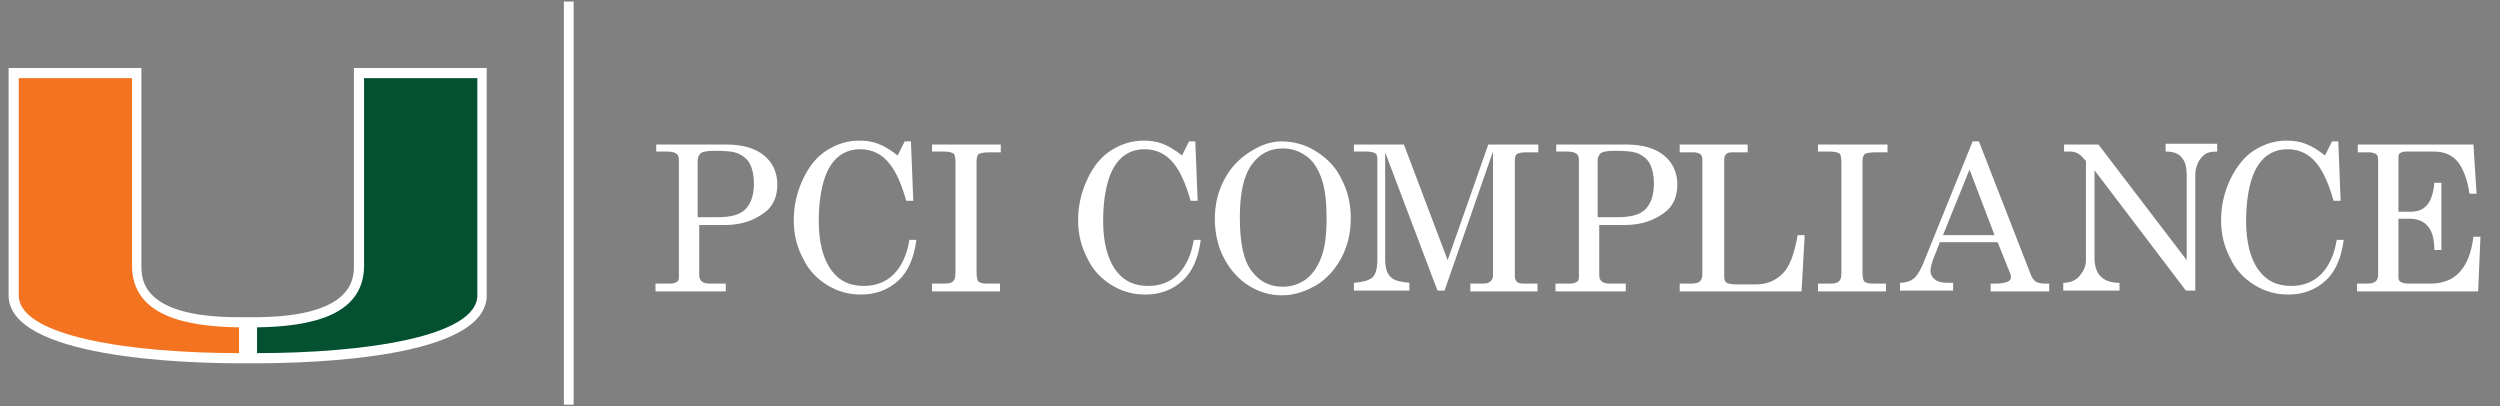 <?xml version="1.0" encoding="UTF-8"?>
<svg id="Layer_1" xmlns="http://www.w3.org/2000/svg" version="1.1" viewBox="0 0 320 52">
  <rect x="0" y="0" width="320" height="52" fill="#808080" stroke="none"/>
  <!-- Generator: Adobe Illustrator 29.1.0, SVG Export Plug-In . SVG Version: 2.1.0 Build 142)  -->
  <defs>
    <style>
      .st0 {
        fill: #035131;
      }

      .st1 {
        fill: #fff;
      }

      .st2 {
        fill: none;
        stroke: #fff;
        stroke-width: 1.25px;
      }

      .st3 {
        fill: #f37321;
      }
    </style>
  </defs>
  <g>
    <path class="st1" d="M83.7,18.5h9.3c2.1,0,3.7.5,4.8,1.4s1.7,2.2,1.7,3.7-.5,2.7-1.5,3.5c-1.4,1.1-3.1,1.7-5.2,1.7h-3.3v6.4c0,.4.1.6.3.8.2.2.6.3,1,.3h2.1v1h-9v-1h1.9c.4,0,.6-.1.8-.2s.3-.3.3-.6v-15c0-.4-.1-.7-.3-.8-.2-.2-.6-.3-1.2-.3h-1.4v-.9h-.3ZM89.4,27.8h2.5c1.6,0,2.8-.3,3.5-1s1.1-1.8,1.1-3.3c0-1.1-.2-1.9-.5-2.5s-.8-1-1.4-1.3-1.6-.4-3.1-.4c-.9,0-1.5.1-1.8.3-.2.2-.4.5-.4.9v7.3h.1Z"/>
    <path class="st1" d="M114.9,19.9l.9-1.8h.8l.3,7.6h-.9c-.6-2.1-1.3-3.7-2.1-4.7-1-1.3-2.3-1.9-3.8-1.9-1.6,0-2.9.7-3.8,2.1s-1.5,3.8-1.5,7.1c0,2.8.6,5,1.7,6.4,1,1.3,2.3,1.9,4.1,1.9,1.5,0,2.8-.5,3.8-1.5s1.7-2.5,2-4.4h.9c-.3,2.2-1,4-2.3,5.2-1.3,1.2-2.9,1.8-4.8,1.8-1.6,0-3-.4-4.3-1.2s-2.4-1.9-3.1-3.4c-.8-1.5-1.2-3.1-1.2-4.9,0-1.9.4-3.6,1.2-5.3s1.8-2.9,3.1-3.7,2.6-1.2,4.1-1.2c.8,0,1.6.1,2.4.4s1.6.8,2.5,1.5Z"/>
    <path class="st1" d="M119.4,18.5h8.7v1h-1.5c-.7,0-1.1.1-1.3.2s-.3.5-.3,1v14.2c0,.6.1.9.2,1.1.2.2.6.3,1.1.3h1.7v1h-8.7v-1h1.6c.6,0,.9-.1,1.1-.3s.3-.5.3-1.1v-14.2c0-.5-.1-.9-.2-1-.2-.2-.7-.3-1.3-.3h-1.5v-.9h.1Z"/>
    <path class="st1" d="M151.3,19.9l.9-1.8h.8l.3,7.6h-.9c-.6-2.1-1.3-3.7-2.1-4.7-1-1.3-2.3-1.9-3.8-1.9-1.6,0-2.9.7-3.8,2.1s-1.5,3.8-1.5,7.1c0,2.8.6,5,1.7,6.4,1,1.3,2.3,1.9,4.1,1.9,1.5,0,2.8-.5,3.8-1.5s1.7-2.5,2-4.4h.9c-.3,2.2-1,4-2.3,5.2-1.3,1.2-2.9,1.8-4.8,1.8-1.6,0-3-.4-4.3-1.2s-2.4-1.9-3.1-3.4c-.8-1.5-1.2-3.1-1.2-4.9,0-1.9.4-3.6,1.2-5.3s1.8-2.9,3.1-3.7,2.6-1.2,4.1-1.2c.8,0,1.6.1,2.4.4s1.6.8,2.5,1.5Z"/>
    <path class="st1" d="M164,18.1c1.6,0,3.1.4,4.5,1.3s2.5,2,3.2,3.5c.8,1.5,1.2,3.2,1.2,5,0,1.9-.4,3.6-1.2,5.1s-1.9,2.7-3.2,3.5c-1.4.8-2.8,1.3-4.4,1.3-1.5,0-2.9-.4-4.2-1.2s-2.4-2-3.2-3.5-1.2-3.2-1.2-5.1c0-1.8.4-3.5,1.2-5s1.8-2.6,3.2-3.5,2.7-1.4,4.1-1.4ZM164.2,19c-1.7,0-3,.7-4,2.1s-1.5,3.6-1.5,6.7c0,3.4.5,5.7,1.6,7,1,1.3,2.3,1.9,3.9,1.9,1.1,0,2-.3,2.9-.9.8-.6,1.5-1.5,2-2.8s.7-2.9.7-5c0-2.3-.2-4-.7-5.3s-1.1-2.2-2-2.8c-.9-.6-1.8-.9-2.9-.9Z"/>
    <path class="st1" d="M173.4,18.5h6.3l5.6,14.8,5.2-14.8h6.4v1h-1.6c-.6,0-.9.1-1.1.2s-.3.4-.3.8v14.9c0,.3.1.5.3.7s.6.2,1.2.2h1.4v1h-8.6v-1h1.6c.5,0,.8-.1,1-.3s.3-.4.3-.7v-15.9l-6.2,17.8h-.9l-6.7-17.7v13.6c0,.8.1,1.4.3,1.8.2.4.5.7.9.9s1,.3,1.9.4v1h-7.1v-1c1.2-.1,1.9-.3,2.4-.7.4-.4.6-1.2.6-2.2v-13c0-.3-.1-.6-.3-.7s-.6-.2-1.1-.2h-1.6v-.9h.1Z"/>
    <path class="st1" d="M198.9,18.5h9.3c2.1,0,3.7.5,4.8,1.4s1.7,2.2,1.7,3.7-.5,2.7-1.5,3.5c-1.4,1.1-3.1,1.7-5.2,1.7h-3.3v6.4c0,.4.1.6.3.8s.6.3,1,.3h2.1v1h-9v-1h1.9c.4,0,.6-.1.8-.2.2-.1.3-.3.3-.6v-15c0-.4-.1-.7-.3-.8-.2-.2-.6-.3-1.2-.3h-1.4v-.9h-.3ZM204.6,27.8h2.5c1.6,0,2.8-.3,3.5-1s1.1-1.8,1.1-3.3c0-1.1-.2-1.9-.5-2.5s-.8-1-1.4-1.3c-.6-.3-1.6-.4-3.1-.4-.9,0-1.5.1-1.8.3-.2.2-.4.5-.4.9v7.3h.1Z"/>
    <path class="st1" d="M215,18.5h8.7v1h-2.1c-.3,0-.6.1-.7.3-.2.2-.2.4-.2.8v14.8c0,.4.1.6.3.8.2.1.6.2,1.2.2h2.6c1.4,0,2.5-.5,3.4-1.4s1.5-2.6,1.9-4.9h.9l-.4,7.2h-15.6v-1h1.5c.5,0,.9-.1,1.1-.3.2-.2.3-.5.3-1v-14.6c0-.3-.1-.6-.3-.7s-.4-.2-.8-.2h-1.8v-1Z"/>
    <path class="st1" d="M232.9,18.5h8.7v1h-1.6c-.7,0-1.1.1-1.3.2-.2.2-.3.5-.3,1v14.2c0,.6.1.9.2,1.1.2.2.6.3,1.1.3h1.7v1h-8.7v-1h1.6c.6,0,.9-.1,1.1-.3.2-.2.3-.5.3-1.1v-14.2c0-.5-.1-.9-.2-1-.2-.2-.7-.3-1.3-.3h-1.5v-.9h.2Z"/>
    <path class="st1" d="M252.5,18.1h.8l6.7,17.2c.3.7.8,1,1.7,1h.6v1h-7.5v-1h.6c.8,0,1.3-.1,1.7-.3.2-.1.3-.3.3-.5,0-.1,0-.3-.1-.5l-1.6-4h-7.4l-.9,2.3c-.2.6-.3,1.1-.3,1.4,0,.4.2.8.6,1.1.4.3.9.4,1.7.4h.6v1h-6.8v-1c.7,0,1.3-.2,1.7-.5s.8-.9,1.2-1.8l6.4-15.8ZM252.1,21.7l-3.4,8.4h6.6l-3.2-8.4Z"/>
    <path class="st1" d="M264.1,18.5h4.5l11.3,14.8v-10.8c0-1.1-.2-1.9-.7-2.4-.4-.5-1.1-.7-2-.7v-1h6.6v1c-.7,0-1.2.1-1.5.3s-.6.5-.9,1c-.2.5-.4,1-.4,1.6v14.9h-1.2l-11.7-15.4v11.3c0,1,.3,1.8.8,2.3s1.3.8,2.4.8v1h-7.2v-1c.9,0,1.6-.3,2.1-.9.5-.6.8-1.2.8-2v-12.7l-.2-.2c-.4-.5-.7-.7-.9-.8-.2-.1-.6-.2-.9-.2h-.8v-.9h-.1Z"/>
    <path class="st1" d="M297.6,19.9l.9-1.8h.8l.3,7.6h-.9c-.6-2.1-1.3-3.7-2.1-4.7-1-1.3-2.3-1.9-3.8-1.9-1.6,0-2.9.7-3.8,2.1s-1.5,3.8-1.5,7.1c0,2.8.6,5,1.7,6.4,1,1.3,2.3,1.9,4.1,1.9,1.5,0,2.8-.5,3.8-1.5s1.7-2.5,2-4.4h.9c-.3,2.2-1,4-2.3,5.2-1.3,1.2-2.9,1.8-4.8,1.8-1.6,0-3-.4-4.3-1.2s-2.4-1.9-3.1-3.4c-.8-1.5-1.2-3.1-1.2-4.9,0-1.9.4-3.6,1.2-5.3.8-1.6,1.8-2.9,3.1-3.7,1.3-.8,2.6-1.2,4.1-1.2.8,0,1.6.1,2.4.4s1.6.8,2.5,1.5Z"/>
    <path class="st1" d="M301.7,18.5h14.9l.4,6.3h-.9c-.3-2-.9-3.4-1.6-4.2s-1.7-1.2-2.9-1.2h-3.7c-.3,0-.5.1-.7.2s-.2.4-.2.8v6.7h1.6c.9,0,1.6-.3,2.1-.9s.8-1.6.9-2.8h.9v8.6h-.9c0-1.4-.3-2.5-.9-3.1-.5-.6-1.3-.9-2.2-.9h-1.5v7.5c0,.3.1.5.3.6.2.1.5.2.9.2h2.9c3.2,0,5-2,5.5-6h.9l-.3,7h-15.5v-1h1.3c.5,0,.9-.1,1.1-.3s.3-.4.3-.8v-14.8c0-.3-.1-.6-.3-.7s-.5-.2-.8-.2h-1.5v-1h-.1Z"/>
  </g>
  <path class="st1" d="M45.3,8.7v25.3c0,1.6,0,6.5-12.4,6.6h-2.4c-12.4,0-12.4-4.9-12.4-6.6V8.7H1.1v29.1c0,8,22.5,8.7,29.5,8.7h2.2c6.9,0,29.5-.6,29.5-8.7V8.7s-17,0-17,0Z"/>
  <path class="st0" d="M46.6,34V10h14.5v27.8c0,5.3-14.5,7.4-28.2,7.4v-3.3c6.9-.1,13.7-1.5,13.7-7.9"/>
  <path class="st3" d="M16.9,34V10H2.4v27.8c0,5.3,14.5,7.4,28.2,7.4v-3.3c-6.9-.1-13.7-1.5-13.7-7.9"/>
  <line class="st2" x1="72.8" y1=".2" x2="72.8" y2="51.8"/>
</svg>